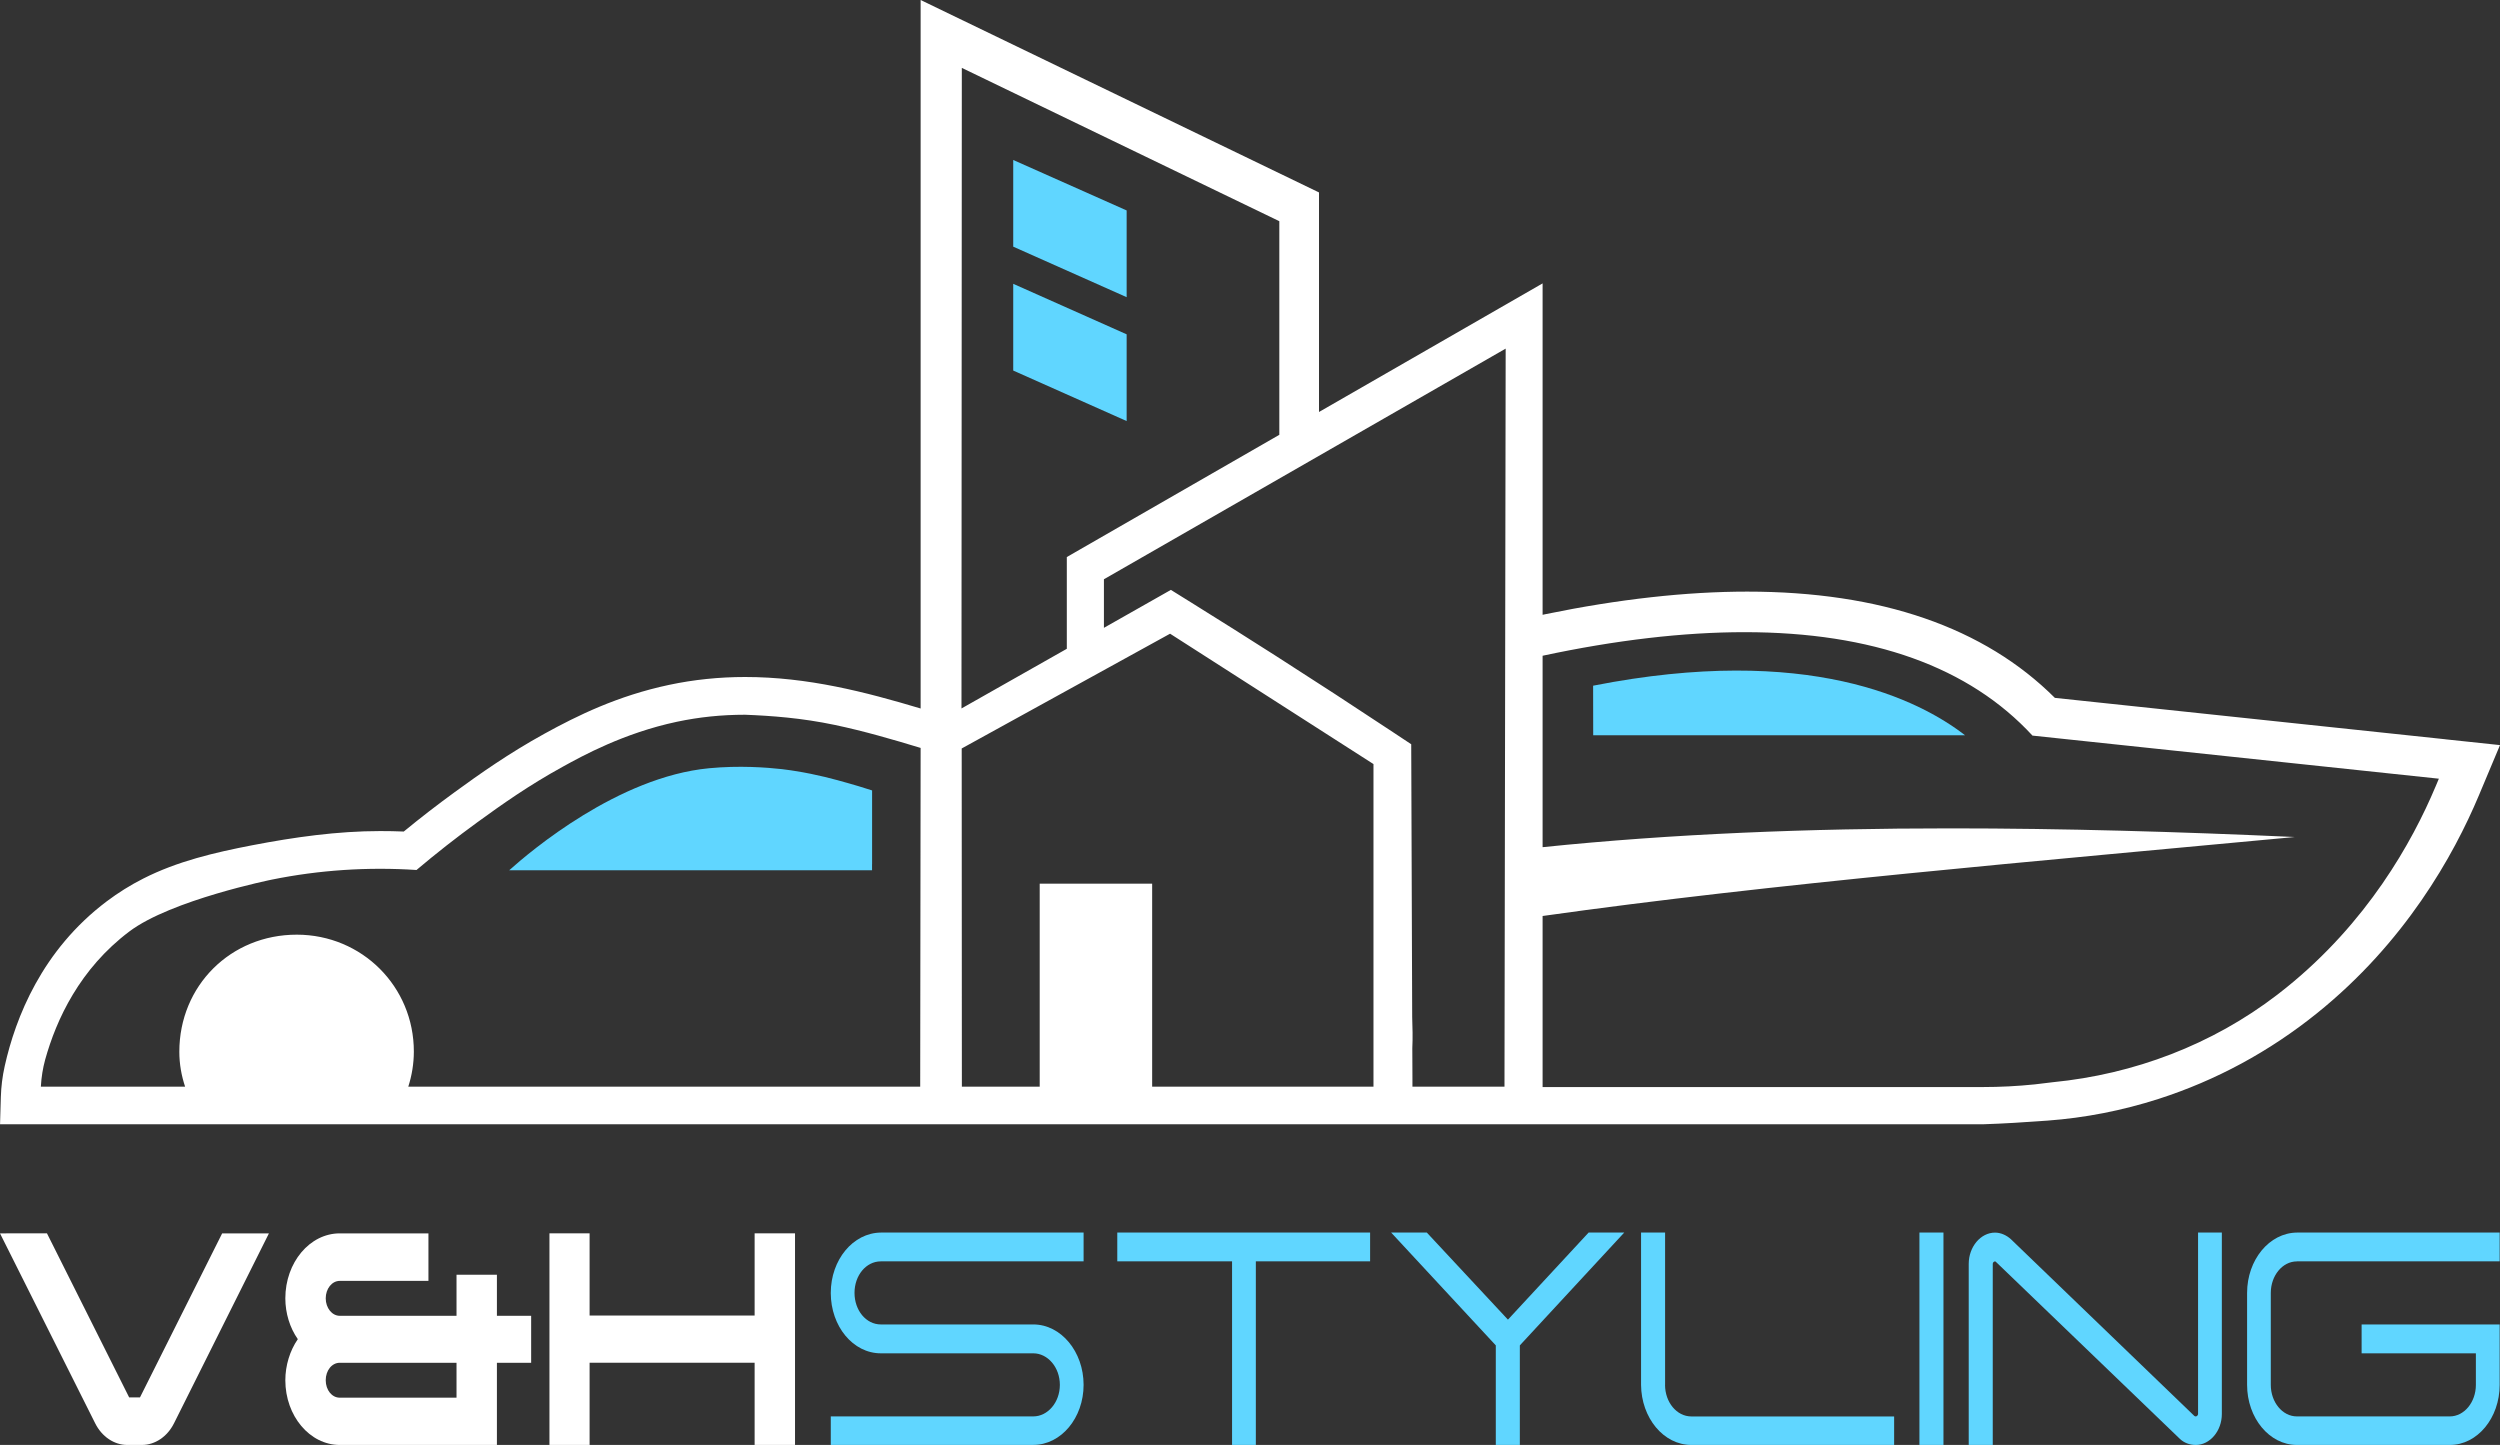 <?xml version="1.0" encoding="UTF-8"?>
<svg xmlns="http://www.w3.org/2000/svg" id="Laag_1" data-name="Laag 1" viewBox="0 0 592.91 342.69">
  <rect x="0" y="0" width="592.91" height="342.69" fill="#333333" stroke="none"/>
  <defs>
    <style>
      .cls-1 {
        fill: #fff;
      }

      .cls-2 {
        fill: #60d6ff;
      }
    </style>
  </defs>
  <g id="Laag_1-2" data-name="Laag 1-2">
    <path class="cls-1" d="M33.21,331.41h-2.58l-19.49-38.9H0l22.57,45.04c1.58,3.17,4.5,5.14,7.61,5.14h3.48c3.11,0,6.03-1.97,7.61-5.14l22.51-45.04h-11.09l-19.49,38.9h.01Z"></path>
    <path class="cls-1" d="M117.85,302.32h-9.58v9.74h-27.69c-1.84,0-3.33-1.86-3.33-4.14s1.46-4.14,3.33-4.14h21.03v-11.27h-21.03c-7.12,0-12.91,6.91-12.91,15.41,0,3.51,1.07,7,2.96,9.68-1.89,2.74-2.96,6.26-2.96,9.74,0,8.46,5.79,15.35,12.91,15.35h37.27v-19.49h8.12v-11.14h-8.12v-9.74h0ZM80.58,331.48c-1.87,0-3.33-1.82-3.33-4.14s1.46-4.14,3.33-4.14h27.69v8.28h-27.69Z"></path>
    <polygon class="cls-1" points="178.97 311.99 139.83 311.99 139.83 292.5 130.31 292.5 130.31 342.68 139.83 342.68 139.83 323.19 178.97 323.19 178.97 342.68 188.55 342.68 188.55 292.5 178.97 292.5 178.97 311.99"></polygon>
    <path class="cls-2" d="M197.03,306.64c0,7.91,5.28,14.32,11.87,14.32h36.16c3.42,0,6.3,3.31,6.3,7.48s-2.88,7.48-6.3,7.48h-48.03v6.76h48.03c6.6,0,11.93-6.4,11.93-14.25s-5.34-14.32-11.93-14.32h-36.16c-3.48,0-6.24-3.31-6.24-7.48s2.76-7.48,6.24-7.48h48.09v-6.83h-48.09c-6.6.07-11.87,6.47-11.87,14.32h0Z"></path>
    <polygon class="cls-2" points="264.98 299.15 292.2 299.15 292.2 342.68 297.84 342.68 297.84 299.15 324.94 299.15 324.94 292.32 264.98 292.32 264.98 299.15"></polygon>
    <polygon class="cls-2" points="357.63 312.97 338.39 292.32 329.93 292.32 354.75 319.08 354.75 342.68 360.45 342.68 360.45 319.08 385.21 292.32 376.76 292.32 357.63 312.97"></polygon>
    <path class="cls-2" d="M394.9,328.44v-36.12h-5.7v36.12c.06,7.84,5.34,14.25,11.93,14.25h48.09v-6.76h-48.09c-3.48,0-6.24-3.38-6.24-7.48h.01Z"></path>
    <rect class="cls-2" x="455.22" y="292.32" width="5.7" height="50.36"></rect>
    <path class="cls-2" d="M521.3,335.35c0,.29-.3.58-.54.58-.18,0-.24-.07-.36-.14l-43.47-41.88c-1.02-.94-2.4-1.58-3.78-1.58-3.42,0-6.24,3.38-6.24,7.41v42.95h5.7v-42.95c0-.29.24-.58.54-.58.12,0,.18.07.24.14l43.53,41.88c1.02,1.01,2.4,1.51,3.84,1.51,3.36,0,6.18-3.31,6.18-7.34v-43.03h-5.64v43.03h0Z"></path>
    <path class="cls-2" d="M544.74,299.15h48.09v-6.83h-48.09c-6.54.07-11.81,6.47-11.81,14.32v21.8c0,7.84,5.28,14.25,11.81,14.25h36.28c6.54,0,11.81-6.4,11.81-14.25v-14.32h-32.74v6.84h27.1v7.48c0,4.1-2.76,7.48-6.18,7.48h-36.28c-3.42,0-6.18-3.38-6.18-7.48v-21.8c0-4.1,2.76-7.48,6.18-7.48h.01Z"></path>
    <polygon class="cls-2" points="240.3 58.5 267.2 70.48 267.2 49.91 240.3 37.94 240.3 58.5"></polygon>
    <polygon class="cls-2" points="240.3 87.88 267.2 99.86 267.2 79.29 240.3 67.31 240.3 87.88"></polygon>
    <path class="cls-2" d="M206.83,204.94v-17.48c-2.28-.74-4.21-1.31-5.63-1.71-3.36-.95-7.37-2.07-12.7-2.91-.19-.03-1.58-.26-3.06-.43-3.56-.4-10.1-.9-17.3-.21-21.49,2.06-42.24,19.59-47.37,24.19h86.05v-1.45h0Z"></path>
    <path class="cls-2" d="M466.04,174.38c-10.82-8.39-37.17-21.81-88.21-11.76,0,3.92.02,7.84.02,11.76h88.19Z"></path>
    <path class="cls-1" d="M579.98,175.33l-92.64-9.82c-16.77-16.73-41.29-25.2-72.97-25.2-14.45,0-30.5,1.79-47.69,5.32-.28.06-.55.12-.83.18v-78.6c-17.68,10.17-35.35,20.33-53.03,30.5v-52.07L218.34,0v168.03c-13.13-3.93-26.76-7.47-41.63-7.47-6.14,0-12.21.63-18.04,1.87-12.2,2.59-21.75,7.29-29.49,11.55-8.57,4.72-15.5,9.63-21.32,13.87-4.12,3-8.18,6.13-12.1,9.36-1.87-.08-3.75-.11-5.6-.11-10.12,0-20.37,1.44-30.37,3.37-8.85,1.71-17.74,3.79-25.82,7.9-3.04,1.54-5.94,3.35-8.66,5.4-15.38,11.58-21.64,27.63-24.19,39.06-.54,2.42-.85,4.89-.92,7.37l-.19,6.43h470.5c4.88-.16,9.41-.45,15.08-.86,8.86-.65,17.72-2.38,26.35-5.15,13.61-4.38,26.25-11.21,37.57-20.32,20.84-16.77,32.36-37.32,38.37-51.61l5.03-11.98-12.92-1.37h-.01ZM218.24,257.05v.67h-121.41c.84-2.61,1.31-5.39,1.32-8.3.02-15.42-12.28-27.73-27.74-27.75-15.7-.02-27.88,12.11-27.88,27.77,0,2.9.5,5.67,1.37,8.28H9.7v-.14c.12-2.12.45-4.21,1.01-6.26,2.65-9.55,8.23-21.57,19.97-30.41,9.92-7.47,33.81-12.3,33.81-12.3,11.19-2.27,22.76-3.04,34.29-2.28,4.6-3.89,9.42-7.67,14.34-11.25,5.86-4.26,12.26-8.8,20.38-13.26,4.7-2.59,14.47-7.97,27.02-10.64,5.29-1.12,10.59-1.67,16.18-1.67h0c6.2.24,13.42.76,21.3,2.42,6.92,1.46,13.69,3.43,20.34,5.45-.03,26.55-.06,53.1-.1,79.66h0ZM228.11,16.1l75.3,36.36v50.66c-16.8,9.66-33.6,19.33-50.4,28.99v21.76l-24.98,14.15c.03-50.64.06-101.28.08-151.92h0ZM325.73,257.72h-52.48v-48.15h-26.67v48.15h-18.46v-.67c0-26.51-.03-53.02-.04-79.54,16.47-9.07,32.95-18.14,49.42-27.22l48.24,30.92v76.5h0ZM356.81,256.62v1.1h-21.83v-1.96l-.03-7.18c.12-2.46.05-4.97-.03-7.34l-.21-59.57-.02-5.16-4.3-2.85c-9.17-6.08-18.52-12.17-27.78-18.09-6.61-4.22-13.34-8.47-20-12.61l-4.92-3.06-15.88,9v-11.52c31.76-18.23,63.52-36.47,95.28-54.7-.09,57.99-.18,115.98-.28,173.96v-.02h0ZM577.64,186.51c-5.57,13.25-16.24,32.3-35.51,47.8-.69.55-1.37,1.09-2.06,1.62-15.44,11.84-33.94,18.84-53.2,20.73l-4.33.52c-4.09.42-8.2.63-12.31.63h-104.38v-40.57c54.53-7.69,117.24-12.98,178.39-18.73-27.77-1.26-55.07-2.05-81.63-2.05-33.67,0-66.1,1.3-96.76,4.46v-45.4c17.31-3.7,33.34-5.59,47.9-5.59,30.31,0,53.28,8.25,68.28,24.53l96.38,10.22-.77,1.84h0Z"></path>
  </g>
</svg>

